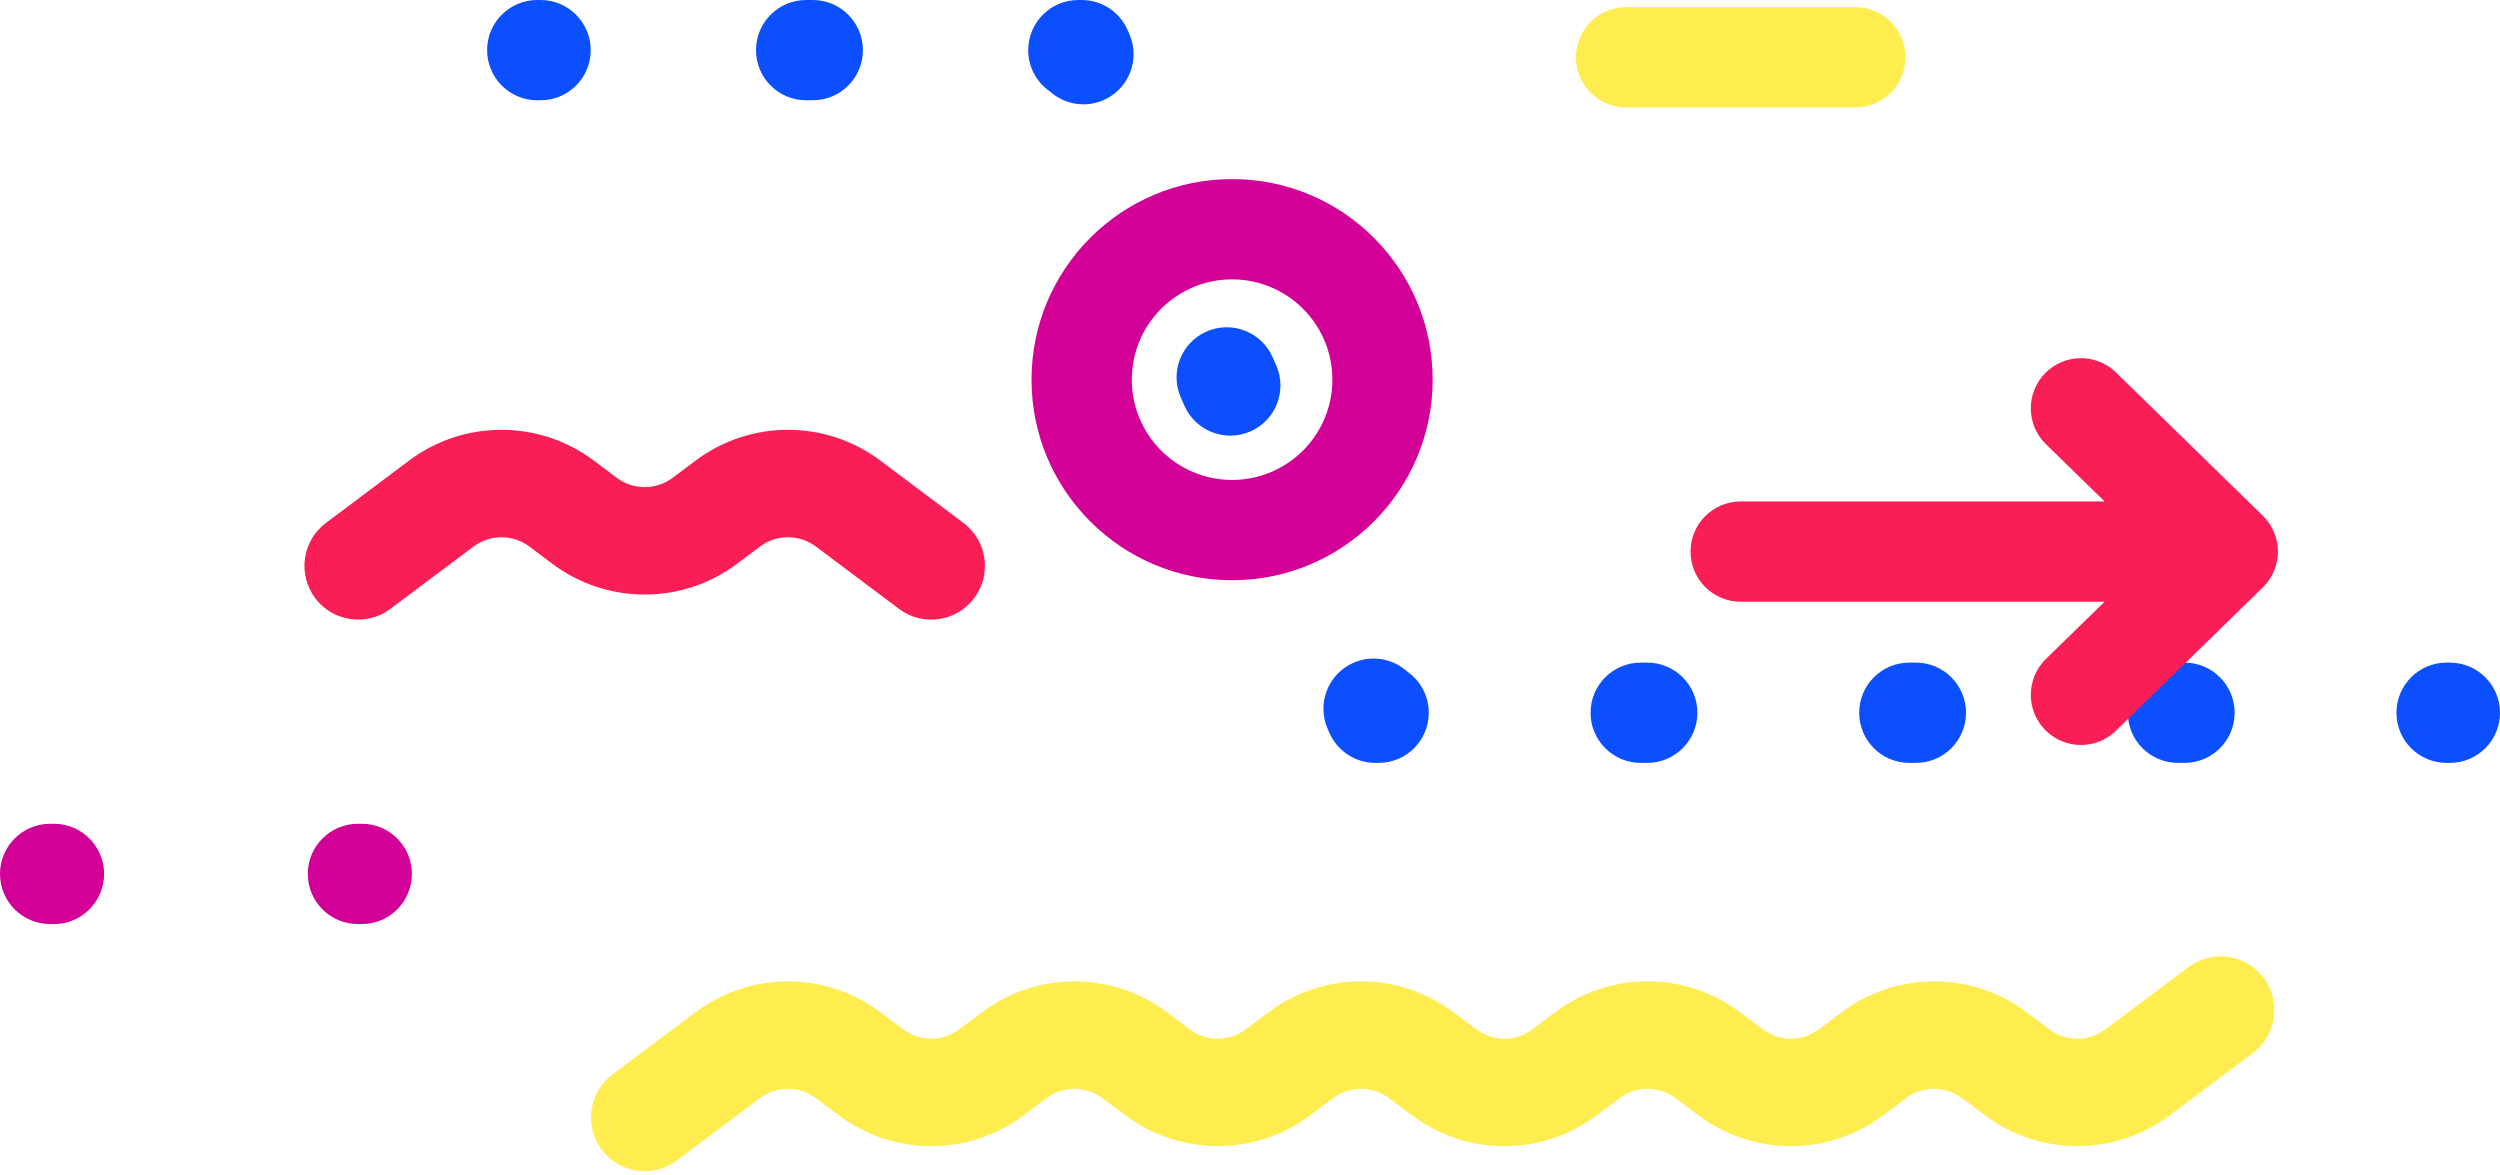 <svg width="349" height="164" viewBox="0 0 349 164" fill="none" xmlns="http://www.w3.org/2000/svg">
<path fill-rule="evenodd" clip-rule="evenodd" d="M68 7C68 3.134 71.134 0 75 0H75.463C79.329 0 82.463 3.134 82.463 7C82.463 10.866 79.329 14 75.463 14H75C71.134 14 68 10.866 68 7ZM105.537 7C105.537 3.134 108.671 0 112.537 0H113.463C117.329 0 120.463 3.134 120.463 7C120.463 10.866 117.329 14 113.463 14H112.537C108.671 14 105.537 10.866 105.537 7ZM143.537 7C143.537 3.134 146.671 0 150.537 0H151C153.769 0 156.278 1.632 157.4 4.163L157.65 4.727C159.216 8.262 157.621 12.397 154.087 13.964C151.478 15.12 148.543 14.554 146.554 12.757C144.731 11.494 143.537 9.386 143.537 7ZM168.413 46.286C171.948 44.72 176.083 46.315 177.65 49.849L178.15 50.977C179.716 54.512 178.121 58.647 174.587 60.214C171.052 61.78 166.917 60.185 165.35 56.651L164.85 55.523C163.284 51.988 164.879 47.853 168.413 46.286ZM196.467 93.761C194.477 91.95 191.531 91.376 188.913 92.536C185.379 94.103 183.784 98.238 185.35 101.773L185.6 102.337C186.722 104.868 189.231 106.5 192 106.5H192.457C196.323 106.5 199.457 103.366 199.457 99.5C199.457 97.125 198.275 95.027 196.467 93.761ZM222.043 99.5C222.043 95.634 225.177 92.5 229.043 92.5H229.957C233.823 92.5 236.957 95.634 236.957 99.5C236.957 103.366 233.823 106.5 229.957 106.5H229.043C225.177 106.5 222.043 103.366 222.043 99.5ZM259.543 99.5C259.543 95.634 262.677 92.5 266.543 92.5H267.457C271.323 92.5 274.457 95.634 274.457 99.5C274.457 103.366 271.323 106.5 267.457 106.5H266.543C262.677 106.5 259.543 103.366 259.543 99.5ZM297.043 99.5C297.043 95.634 300.177 92.5 304.043 92.5H304.957C308.823 92.5 311.957 95.634 311.957 99.5C311.957 103.366 308.823 106.5 304.957 106.5H304.043C300.177 106.5 297.043 103.366 297.043 99.5ZM334.543 99.5C334.543 95.634 337.677 92.5 341.543 92.5H342C345.866 92.5 349 95.634 349 99.5C349 103.366 345.866 106.5 342 106.5H341.543C337.677 106.5 334.543 103.366 334.543 99.5Z" fill="#0B4FFF"/>
<path fill-rule="evenodd" clip-rule="evenodd" d="M0 122C0 118.134 3.134 115 7 115H7.53C11.396 115 14.53 118.134 14.53 122C14.53 125.866 11.396 129 7.53 129H7C3.134 129 0 125.866 0 122ZM42.969 122C42.969 118.134 46.103 115 49.969 115H50.5C54.366 115 57.5 118.134 57.5 122C57.5 125.866 54.366 129 50.5 129H49.969C46.103 129 42.969 125.866 42.969 122Z" fill="#D20097"/>
<path fill-rule="evenodd" clip-rule="evenodd" d="M220 8C220 4.134 223.134 1 227 1H259C262.866 1 266 4.134 266 8C266 11.866 262.866 15 259 15H227C223.134 15 220 11.866 220 8Z" fill="#FFED50"/>
<path fill-rule="evenodd" clip-rule="evenodd" d="M285.49 52.112C288.189 49.344 292.621 49.29 295.388 51.989L315.888 71.99C317.239 73.307 318 75.114 318 77C318 78.886 317.239 80.693 315.888 82.01L295.388 102.01C292.621 104.71 288.189 104.655 285.49 101.888C282.79 99.121 282.845 94.689 285.612 91.99L293.801 84H243C239.134 84 236 80.866 236 77C236 73.134 239.134 70 243 70H293.801L285.612 62.011C282.845 59.311 282.79 54.879 285.49 52.112Z" fill="#F91E56"/>
<path fill-rule="evenodd" clip-rule="evenodd" d="M172 67C179.732 67 186 60.732 186 53C186 45.268 179.732 39 172 39C164.268 39 158 45.268 158 53C158 60.732 164.268 67 172 67ZM172 81C187.464 81 200 68.464 200 53C200 37.536 187.464 25 172 25C156.536 25 144 37.536 144 53C144 68.464 156.536 81 172 81Z" fill="#D20097"/>
<path fill-rule="evenodd" clip-rule="evenodd" d="M316 136.5C318.485 139.814 317.814 144.515 314.5 147L302.9 155.7C295.256 161.433 284.744 161.433 277.1 155.7L273.9 153.3C271.589 151.567 268.411 151.567 266.1 153.3L262.9 155.7C255.256 161.433 244.744 161.433 237.1 155.7L233.9 153.3C231.589 151.567 228.411 151.567 226.1 153.3L222.9 155.7C215.256 161.433 204.744 161.433 197.1 155.7L193.9 153.3C191.589 151.567 188.411 151.567 186.1 153.3L182.9 155.7C175.256 161.433 164.744 161.433 157.1 155.7L153.9 153.3C151.589 151.567 148.411 151.567 146.1 153.3L142.9 155.7C135.256 161.433 124.744 161.433 117.1 155.7L113.9 153.3C111.589 151.567 108.411 151.567 106.1 153.3L94.5 162C91.186 164.485 86.485 163.814 84 160.5C81.515 157.186 82.186 152.485 85.5 150L97.1 141.3C104.744 135.567 115.256 135.567 122.9 141.3L126.1 143.7C128.411 145.433 131.589 145.433 133.9 143.7L137.1 141.3C144.744 135.567 155.256 135.567 162.9 141.3L166.1 143.7C168.411 145.433 171.589 145.433 173.9 143.7L177.1 141.3C184.744 135.567 195.256 135.567 202.9 141.3L206.1 143.7C208.411 145.433 211.589 145.433 213.9 143.7L217.1 141.3C224.744 135.567 235.256 135.567 242.9 141.3L246.1 143.7C248.411 145.433 251.589 145.433 253.9 143.7L257.1 141.3C264.744 135.567 275.256 135.567 282.9 141.3L286.1 143.7C288.411 145.433 291.589 145.433 293.9 143.7L305.5 135C308.814 132.515 313.515 133.186 316 136.5Z" fill="#FFED50"/>
<path fill-rule="evenodd" clip-rule="evenodd" d="M73.9 76.3C71.589 74.567 68.411 74.567 66.1 76.3L54.5 85C51.186 87.485 46.485 86.814 44 83.5C41.515 80.186 42.186 75.485 45.5 73L57.1 64.3C64.745 58.567 75.256 58.567 82.9 64.3L86.1 66.7C88.411 68.433 91.589 68.433 93.9 66.7L97.1 64.3C104.744 58.567 115.256 58.567 122.9 64.3L134.5 73C137.814 75.485 138.485 80.186 136 83.5C133.515 86.814 128.814 87.485 125.5 85L113.9 76.3C111.589 74.567 108.411 74.567 106.1 76.3L102.9 78.7C95.256 84.433 84.745 84.433 77.1 78.7L73.9 76.3Z" fill="#F91E56"/>
</svg>
